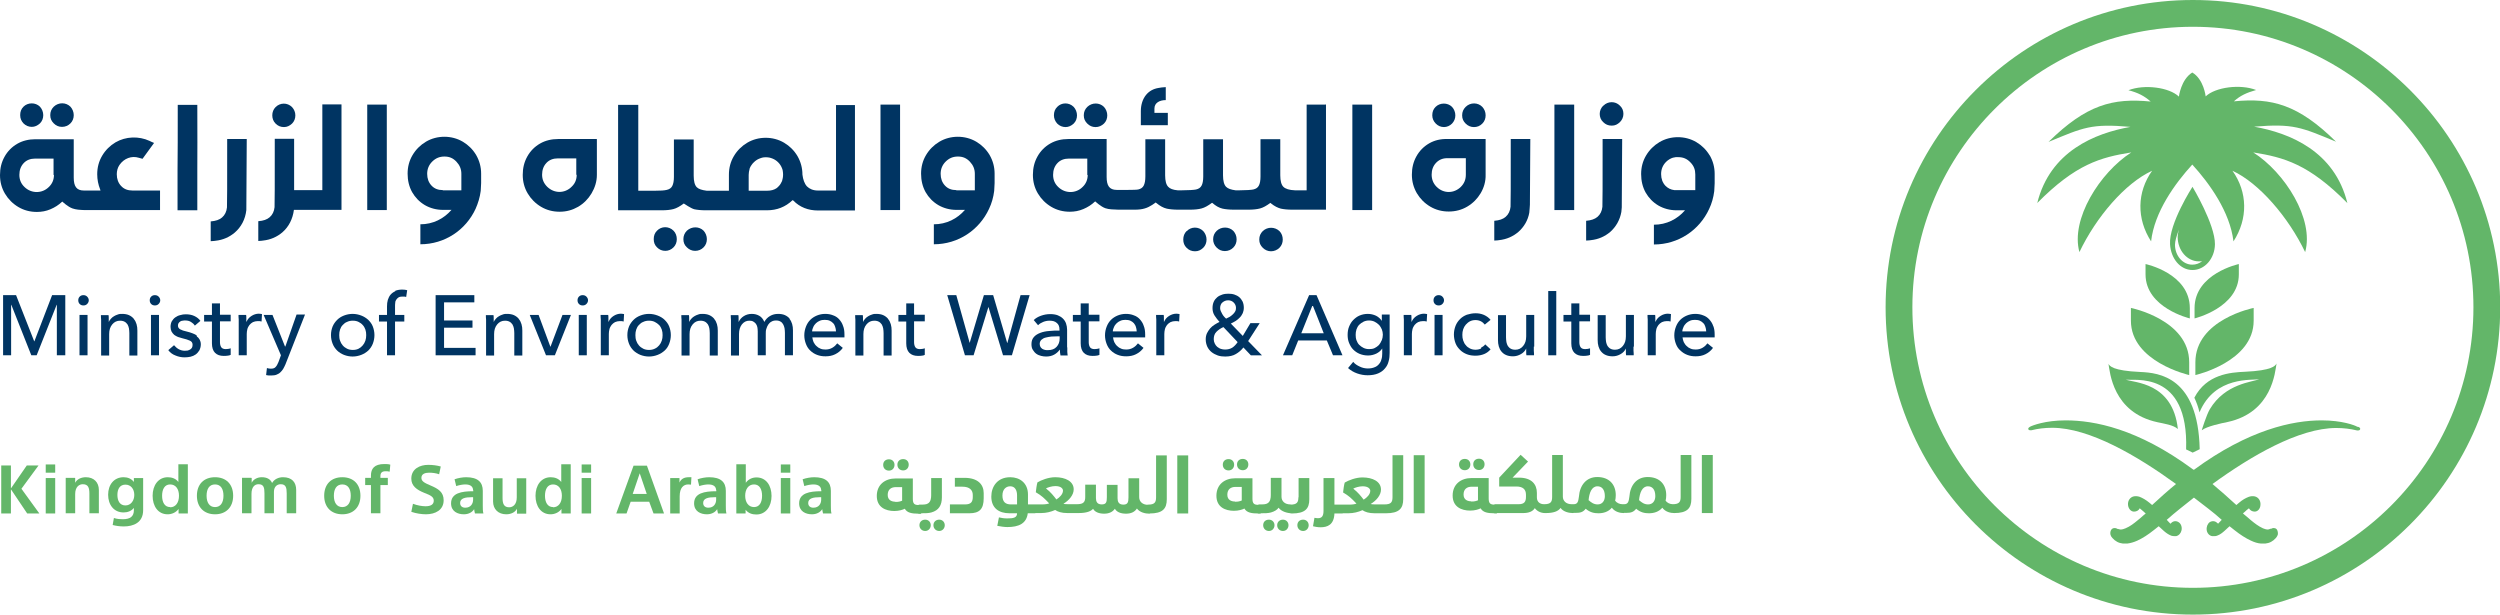<?xml version="1.0" encoding="UTF-8"?>
<svg id="Layer_2" data-name="Layer 2" xmlns="http://www.w3.org/2000/svg" viewBox="0 0 121.38 29.84">
  <defs>
    <style>
      .cls-1 {
        fill: #63b669;
      }

      .cls-1, .cls-2 {
        stroke-width: 0px;
      }

      .cls-2 {
        fill: #003462;
      }
    </style>
  </defs>
  <g id="Layer_4" data-name="Layer 4">
    <g>
      <polygon class="cls-2" points="1.67 16.57 1.66 16.57 .78 14.33 .15 14.33 .15 17.25 .54 17.25 .54 14.8 .55 14.8 1.52 17.25 1.78 17.25 2.75 14.8 2.76 14.8 2.76 17.25 3.17 17.25 3.17 14.33 2.53 14.33 1.67 16.57"/>
      <rect class="cls-2" x="3.86" y="15.29" width=".39" height="1.96"/>
      <path class="cls-2" d="m4.05,14.33c-.07,0-.13.02-.18.07s-.07.11-.07.18.02.13.07.18c.05.05.11.07.18.07s.13-.02.18-.07c.05-.05.08-.11.08-.18s-.03-.13-.08-.18c-.05-.05-.11-.07-.18-.07"/>
      <path class="cls-2" d="m6.49,15.47c-.06-.07-.14-.13-.23-.17-.09-.04-.2-.06-.33-.06-.07,0-.14,0-.21.03-.07.02-.13.05-.18.08-.06.03-.1.07-.15.12-.04.05-.08.09-.1.15h-.01s0-.09,0-.15c0-.06,0-.12-.01-.17h-.37c0,.06,0,.14.01.22,0,.08,0,.15,0,.2v1.54h.39v-1.04c0-.2.05-.35.15-.47.1-.12.22-.18.38-.18.09,0,.17.02.22.05.06.03.1.08.14.13.03.06.06.12.07.19.01.07.02.15.02.23v1.09h.39v-1.21c0-.11-.01-.21-.04-.31-.03-.1-.07-.18-.13-.25"/>
      <rect class="cls-2" x="7.33" y="15.29" width=".39" height="1.96"/>
      <path class="cls-2" d="m7.52,14.33c-.07,0-.13.02-.18.07s-.07.11-.07.18.02.13.07.18c.05.05.11.07.18.07s.13-.02.18-.07c.05-.05.08-.11.08-.18s-.03-.13-.08-.18c-.05-.05-.11-.07-.18-.07"/>
      <path class="cls-2" d="m9.55,16.29c-.06-.05-.13-.08-.21-.11-.08-.03-.17-.06-.26-.08-.15-.03-.26-.07-.33-.11-.07-.04-.11-.1-.11-.18,0-.05.01-.09.03-.12.02-.03.05-.06.08-.08.03-.02.07-.04.12-.04.04-.01.09-.01.13-.01.1,0,.19.02.27.07.08.05.14.1.19.18l.27-.23c-.07-.1-.17-.18-.3-.24-.13-.06-.27-.08-.41-.08-.09,0-.18.01-.27.04-.09.02-.17.06-.24.11-.07.05-.12.11-.17.19-.04.08-.06.17-.06.27,0,.09.02.17.05.23.03.06.08.11.13.16.05.04.12.07.18.1.07.02.13.04.2.06.17.04.3.08.38.12.09.04.13.11.13.2,0,.06-.01.1-.03.14-.02.04-.05.06-.09.09-.04.02-.08.04-.12.05-.05,0-.09.01-.14.01-.11,0-.21-.03-.3-.08-.09-.05-.16-.12-.22-.19l-.28.24c.09.12.21.21.35.26.14.06.29.09.44.09.1,0,.2-.01.29-.03.09-.02.18-.06.25-.11.07-.05.13-.12.18-.2.04-.08.07-.18.07-.29,0-.09-.02-.16-.05-.22-.03-.06-.08-.12-.14-.16"/>
      <path class="cls-2" d="m10.67,14.73h-.38v.56h-.38v.32h.38v1.06c0,.2.05.36.15.46.1.1.24.15.42.15.06,0,.12,0,.18-.01.06,0,.11-.02.16-.04v-.32s-.08.03-.12.03c-.04,0-.08.01-.12.01-.1,0-.17-.03-.21-.08-.04-.05-.07-.14-.07-.25v-1.02h.52v-.32h-.52v-.56Z"/>
      <path class="cls-2" d="m12.21,15.34c-.11.07-.19.16-.24.28h-.01s0-.09,0-.16c0-.06,0-.12-.01-.17h-.37c0,.06,0,.14.01.22,0,.08,0,.15,0,.2v1.54h.39v-1.03c0-.08.01-.16.03-.24.02-.08.06-.14.1-.2.05-.06.1-.1.17-.14.07-.03.15-.05.24-.05.06,0,.12,0,.18.02l.02-.36s-.09-.02-.15-.02c-.13,0-.25.04-.36.11"/>
      <path class="cls-2" d="m13.84,16.83h0l-.61-1.54h-.43l.84,1.96-.12.33c-.04.1-.09.19-.14.24-.05.06-.13.08-.23.08-.06,0-.13-.01-.19-.03l-.04.34s.09.02.13.02c.04,0,.08,0,.13,0,.1,0,.18-.01.25-.04.07-.03.13-.06.18-.11.05-.05.1-.1.14-.17.04-.06.07-.14.11-.22l.95-2.42h-.41l-.54,1.54Z"/>
      <path class="cls-2" d="m17.88,15.53c-.1-.09-.21-.16-.34-.21-.13-.05-.27-.08-.42-.08s-.29.03-.42.08c-.13.05-.24.12-.33.21-.09.09-.17.2-.22.32-.05.13-.08.26-.08.42s.03.29.08.42c.05.13.13.24.22.33.09.09.21.16.33.21.13.05.27.08.42.08s.29-.03.42-.08c.13-.05.24-.12.34-.21.09-.09.17-.2.22-.33.05-.13.08-.27.08-.42s-.03-.29-.08-.42c-.05-.13-.13-.23-.22-.32m-.14,1.01c-.03.09-.07.16-.13.23-.06.07-.12.12-.2.16-.08.04-.17.06-.28.06s-.2-.02-.28-.06c-.08-.04-.15-.09-.21-.16-.06-.07-.1-.14-.13-.23-.03-.08-.04-.17-.04-.27s.01-.18.04-.27c.03-.09.07-.16.13-.22.06-.06.12-.12.21-.15.08-.04.17-.06.28-.06s.2.02.28.06c.08.04.15.09.2.15.06.06.1.14.13.22.03.09.04.17.04.27s-.01.18-.04.27"/>
      <path class="cls-2" d="m19.19,14.14c-.09.04-.17.1-.23.17-.06.07-.1.16-.13.25-.03.1-.04.2-.04.32v.41h-.39v.32h.39v1.64h.39v-1.64h.45v-.32h-.45v-.41c0-.06,0-.12.01-.18,0-.06.02-.11.05-.15.03-.04.06-.08.11-.11.05-.03.11-.04.18-.04.04,0,.07,0,.1,0,.03,0,.06.01.09.02l.05-.33c-.07-.02-.15-.03-.24-.03-.13,0-.24.02-.34.06"/>
      <polygon class="cls-2" points="21.56 15.91 22.94 15.91 22.94 15.56 21.56 15.56 21.56 14.68 23.03 14.68 23.03 14.33 21.15 14.33 21.15 17.25 23.09 17.25 23.09 16.89 21.56 16.89 21.56 15.91"/>
      <path class="cls-2" d="m25.18,15.47c-.06-.07-.14-.13-.23-.17-.09-.04-.2-.06-.33-.06-.07,0-.14,0-.21.03-.07.02-.13.05-.18.08-.06.03-.1.07-.15.12-.04.05-.08.09-.1.15h-.01s0-.09,0-.15c0-.06,0-.12-.01-.17h-.37c0,.06,0,.14.01.22,0,.08,0,.15,0,.2v1.54h.39v-1.04c0-.2.05-.35.15-.47.1-.12.22-.18.38-.18.09,0,.17.02.22.05.06.03.1.08.14.13.03.06.06.12.07.19.01.07.02.15.02.23v1.09h.39v-1.21c0-.11-.01-.21-.04-.31-.03-.1-.07-.18-.13-.25"/>
      <polygon class="cls-2" points="26.73 16.83 26.72 16.83 26.15 15.29 25.72 15.29 26.51 17.25 26.94 17.25 27.72 15.29 27.31 15.29 26.73 16.83"/>
      <path class="cls-2" d="m28.29,14.33c-.07,0-.13.02-.18.07-.05.05-.07.11-.07.18s.02.13.07.18c.05.05.11.07.18.07s.13-.02.18-.07c.05-.05.08-.11.08-.18s-.03-.13-.08-.18c-.05-.05-.11-.07-.18-.07"/>
      <rect class="cls-2" x="28.1" y="15.29" width=".39" height="1.96"/>
      <path class="cls-2" d="m29.79,15.34c-.11.07-.19.16-.24.28h-.01s0-.09,0-.16c0-.06,0-.12-.01-.17h-.37c0,.06,0,.14.01.22,0,.08,0,.15,0,.2v1.54h.39v-1.03c0-.08.01-.16.03-.24.02-.08.06-.14.1-.2.05-.06.1-.1.17-.14.07-.03.15-.05.24-.05.06,0,.12,0,.18.02l.02-.36s-.09-.02-.15-.02c-.13,0-.25.04-.36.11"/>
      <path class="cls-2" d="m32.27,15.53c-.09-.09-.21-.16-.34-.21-.13-.05-.27-.08-.42-.08s-.29.03-.42.08c-.13.05-.24.12-.33.21-.09.09-.17.2-.22.32-.05.13-.08.26-.08.42s.03.29.08.42c.05.13.13.24.22.33.09.09.21.16.33.21.13.05.27.08.42.08s.29-.03.42-.08c.13-.05.24-.12.34-.21.1-.09.17-.2.22-.33.05-.13.08-.27.08-.42s-.03-.29-.08-.42c-.05-.13-.13-.23-.22-.32m-.14,1.01c-.03.09-.07.16-.13.23-.06.07-.12.12-.21.16-.08.04-.17.06-.28.06s-.2-.02-.28-.06c-.08-.04-.15-.09-.21-.16-.06-.07-.1-.14-.13-.23-.03-.08-.04-.17-.04-.27s.01-.18.04-.27c.03-.09.07-.16.13-.22.06-.06.12-.12.21-.15.08-.04.17-.06.28-.06s.2.02.28.06c.08.04.15.09.21.15.06.06.1.14.13.22.03.09.04.17.04.27s-.01.18-.04.27"/>
      <path class="cls-2" d="m34.67,15.47c-.06-.07-.14-.13-.23-.17-.09-.04-.2-.06-.33-.06-.07,0-.14,0-.21.03-.07.02-.13.05-.18.08-.06.03-.1.07-.15.12-.04.05-.08.09-.1.15h-.01s0-.09,0-.15c0-.06,0-.12-.01-.17h-.37c0,.06,0,.14.01.22,0,.08,0,.15,0,.2v1.54h.39v-1.04c0-.2.05-.35.15-.47.1-.12.22-.18.38-.18.09,0,.17.02.22.05.06.03.1.08.14.13.03.06.06.12.07.19.01.07.02.15.02.23v1.09h.39v-1.21c0-.11-.01-.21-.04-.31-.03-.1-.07-.18-.13-.25"/>
      <path class="cls-2" d="m38.34,15.47c-.06-.07-.14-.13-.23-.17-.09-.04-.2-.06-.33-.06-.14,0-.27.03-.39.1-.12.07-.21.16-.28.29-.06-.14-.14-.24-.25-.3-.11-.06-.22-.09-.36-.09-.15,0-.28.04-.39.11-.11.07-.19.16-.24.27h-.01s0-.09,0-.15c0-.06,0-.12-.01-.17h-.37c0,.06,0,.14.01.22,0,.08,0,.15,0,.2v1.54h.39v-1.04c0-.2.05-.35.14-.47.1-.12.21-.18.36-.18.08,0,.14.01.19.04.05.03.09.06.13.11.03.05.06.1.07.16.01.06.02.13.02.21v1.16h.39v-1.06c0-.08,0-.15.03-.23.02-.07.05-.14.09-.2.04-.06.09-.11.15-.14.06-.04.14-.06.23-.06s.16.02.21.05c.06.03.1.08.13.13.03.06.06.12.07.19.01.07.02.15.02.23v1.09h.39v-1.21c0-.11-.01-.21-.04-.31-.03-.1-.07-.18-.13-.25"/>
      <path class="cls-2" d="m40.75,15.51c-.08-.09-.18-.16-.3-.2-.12-.05-.25-.07-.39-.07s-.28.03-.4.08c-.12.05-.23.12-.32.21s-.16.2-.21.33c-.05.13-.08.27-.08.42s.03.29.08.42c.05.13.12.24.21.32.09.09.2.16.33.21.13.05.26.07.41.07.17,0,.33-.03.47-.1.14-.07.27-.17.37-.31l-.27-.22c-.06.08-.13.15-.23.21-.1.06-.21.09-.34.09-.09,0-.17-.01-.24-.04-.08-.03-.14-.07-.2-.13-.06-.05-.1-.12-.14-.19-.03-.07-.05-.15-.06-.23h1.56s0-.04,0-.07v-.07c0-.16-.02-.3-.07-.42-.04-.13-.11-.23-.19-.32m-1.31.59c0-.08.03-.15.06-.22.03-.07.08-.13.13-.18.05-.05.12-.09.19-.12.07-.03.15-.04.23-.04.09,0,.17.01.24.04.07.03.12.07.17.12.05.05.08.11.1.18.02.07.04.14.04.22h-1.16Z"/>
      <path class="cls-2" d="m43.11,15.47c-.06-.07-.14-.13-.23-.17-.09-.04-.2-.06-.33-.06-.07,0-.14,0-.21.03-.07.02-.13.05-.18.08-.06.03-.1.07-.15.12-.04.05-.08.09-.1.15h-.01s0-.09,0-.15c0-.06,0-.12-.01-.17h-.37c0,.06,0,.14.01.22,0,.08,0,.15,0,.2v1.54h.39v-1.04c0-.2.05-.35.15-.47.1-.12.22-.18.38-.18.09,0,.17.02.22.05.06.03.1.08.14.13.03.06.06.12.07.19.01.07.02.15.02.23v1.09h.39v-1.21c0-.11-.01-.21-.04-.31-.03-.1-.07-.18-.13-.25"/>
      <path class="cls-2" d="m44.38,14.73h-.38v.56h-.38v.32h.38v1.06c0,.2.05.36.15.46.1.1.24.15.42.15.06,0,.12,0,.18-.01.06,0,.11-.02.15-.04v-.32s-.08.03-.12.03c-.04,0-.08.01-.12.01-.1,0-.17-.03-.21-.08-.04-.05-.07-.14-.07-.25v-1.02h.52v-.32h-.52v-.56Z"/>
      <polygon class="cls-2" points="48.91 16.65 48.9 16.65 48.22 14.33 47.77 14.33 47.08 16.65 47.08 16.65 46.43 14.33 45.99 14.33 46.85 17.25 47.27 17.25 47.99 14.9 47.99 14.9 48.7 17.25 49.13 17.25 49.99 14.33 49.55 14.33 48.91 16.65"/>
      <path class="cls-2" d="m51.81,16.86v-.85c0-.11-.02-.21-.05-.3-.03-.09-.08-.17-.15-.24-.07-.07-.15-.12-.25-.16-.1-.04-.23-.06-.37-.06-.16,0-.31.03-.45.08-.14.05-.26.12-.35.21l.21.25c.07-.07.15-.12.25-.16.1-.04.2-.06.31-.06.15,0,.26.03.35.11.09.07.13.18.13.32v.05c-.17,0-.33,0-.49.02-.16.01-.31.04-.44.09-.13.05-.23.11-.31.2-.08.09-.12.2-.12.35,0,.11.02.21.07.28.05.08.1.14.17.19.07.05.15.08.23.1.08.02.16.03.24.03.15,0,.28-.03.39-.09.11-.06.2-.14.27-.24h.01c0,.09.01.19.03.28h.35s-.02-.11-.02-.18c0-.07,0-.14,0-.21m-.37-.44c0,.17-.05.3-.15.41-.1.11-.24.16-.42.16-.05,0-.1,0-.14-.01-.05-.01-.09-.03-.13-.05-.04-.03-.07-.06-.09-.09-.02-.04-.04-.09-.04-.15,0-.08.03-.15.08-.2.06-.05.12-.09.21-.11.08-.02.18-.04.28-.05.1,0,.2-.01.3-.01h.1v.1Z"/>
      <path class="cls-2" d="m52.85,14.73h-.38v.56h-.38v.32h.38v1.06c0,.2.05.36.15.46.1.1.24.15.42.15.06,0,.12,0,.18-.01.06,0,.11-.02.16-.04v-.32s-.08.03-.12.03c-.04,0-.08.01-.12.01-.1,0-.17-.03-.21-.08-.04-.05-.07-.14-.07-.25v-1.02h.52v-.32h-.52v-.56Z"/>
      <path class="cls-2" d="m55.35,15.51c-.08-.09-.18-.16-.3-.2-.12-.05-.25-.07-.39-.07s-.28.03-.4.08c-.12.05-.23.12-.32.21s-.16.2-.21.33c-.05.13-.08.27-.08.42s.03.29.08.42c.05.13.12.24.21.32.09.09.2.16.33.21.13.05.26.07.41.07.17,0,.33-.03.47-.1.14-.07.27-.17.37-.31l-.27-.22c-.06.08-.13.15-.23.21-.1.06-.21.09-.34.09-.09,0-.17-.01-.24-.04-.08-.03-.14-.07-.2-.13-.06-.05-.1-.12-.14-.19-.03-.07-.05-.15-.06-.23h1.56s0-.04,0-.07v-.07c0-.16-.02-.3-.07-.42-.04-.13-.11-.23-.19-.32m-1.31.59c0-.08.03-.15.06-.22.03-.07.08-.13.13-.18.05-.05.12-.09.19-.12.07-.03.15-.04.23-.04.09,0,.17.01.24.04.07.03.12.07.17.12.04.05.08.11.1.18.02.07.04.14.04.22h-1.16Z"/>
      <path class="cls-2" d="m56.76,15.34c-.11.07-.19.16-.24.28h-.01s0-.09,0-.16,0-.12-.01-.17h-.37c0,.06,0,.14.01.22,0,.08,0,.15,0,.2v1.54h.39v-1.03c0-.08.01-.16.03-.24.02-.08.06-.14.1-.2.05-.06.1-.1.17-.14.07-.03.15-.05.24-.05.06,0,.12,0,.18.02l.02-.36s-.09-.02-.15-.02c-.13,0-.25.04-.36.11"/>
      <path class="cls-2" d="m61.16,15.69h-.45l-.37.62-.58-.6c.08-.04.16-.08.24-.13.08-.05.14-.11.2-.17.06-.06.1-.13.14-.21.03-.08.05-.16.05-.26,0-.11-.02-.21-.06-.3-.04-.08-.1-.16-.16-.21-.07-.06-.15-.1-.24-.13-.09-.03-.19-.04-.29-.04s-.2.01-.29.04c-.09.03-.18.07-.25.13-.07.06-.13.13-.17.22-.04.09-.06.19-.06.31,0,.13.03.25.1.36.07.11.15.21.24.31-.08.04-.16.08-.25.14-.08.05-.15.11-.21.18-.06.07-.11.15-.15.23-.04.09-.06.18-.06.3,0,.13.03.25.08.36.05.1.12.19.21.26.09.07.19.12.3.16.12.04.24.05.36.05.2,0,.38-.04.51-.12.14-.08.26-.18.37-.32l.36.38h.54l-.67-.69.56-.87Zm-1.81-1c.07-.07.17-.11.28-.11s.2.04.27.11c.07.07.11.16.11.26,0,.06-.01.12-.04.17-.03.05-.06.1-.11.14-.04.04-.09.08-.15.12-.06.03-.12.06-.18.09-.03-.03-.07-.06-.1-.1-.03-.04-.07-.08-.09-.13-.03-.05-.05-.09-.07-.14-.02-.05-.03-.09-.03-.14,0-.12.04-.21.11-.28m.48,2.2c-.1.06-.21.09-.35.09-.07,0-.14-.01-.2-.03-.07-.02-.12-.06-.18-.1-.05-.04-.09-.1-.12-.16-.03-.06-.05-.13-.05-.21,0-.15.04-.27.13-.36.09-.09.2-.17.34-.23l.69.73c-.08.12-.17.21-.26.27"/>
      <path class="cls-2" d="m63.56,14.33l-1.27,2.92h.45l.29-.72h1.39l.3.72h.46l-1.26-2.92h-.37Zm-.38,1.85l.55-1.37.54,1.37h-1.09Z"/>
      <path class="cls-2" d="m67.11,15.61h0c-.07-.12-.18-.22-.3-.28-.13-.06-.26-.09-.4-.09-.15,0-.28.03-.4.08-.12.05-.22.13-.31.22-.09.09-.15.2-.2.32-.05.12-.07.26-.07.4s.02.27.07.39c.05.12.11.23.2.32.09.09.19.16.31.21.12.05.26.08.41.08.14,0,.27-.03.4-.09.12-.06.22-.14.29-.25h0v.25c0,.1-.01.2-.04.28-.02.09-.06.16-.12.23-.05.06-.12.12-.21.15-.09.04-.2.06-.33.06s-.27-.03-.39-.09c-.13-.06-.24-.13-.32-.23l-.25.3c.12.11.27.2.44.26.17.06.34.09.51.09.2,0,.37-.03.51-.09.14-.06.25-.14.33-.24.09-.1.15-.22.18-.35.04-.13.05-.27.05-.41v-1.86h-.38v.31Zm-.03.92c-.03.08-.08.16-.13.22-.06.06-.13.11-.21.15s-.17.05-.27.05-.19-.02-.27-.06c-.08-.04-.15-.09-.21-.15-.06-.06-.1-.14-.13-.22-.03-.08-.04-.17-.04-.26s.01-.18.04-.27c.03-.08.07-.16.13-.22.06-.06.13-.11.21-.15.08-.04.17-.06.27-.06s.19.02.27.06c.08.04.15.09.21.15.06.06.1.14.14.22.03.08.05.17.05.26s-.02.19-.05.27"/>
      <path class="cls-2" d="m68.78,15.34c-.11.07-.19.16-.24.28h-.01s0-.09,0-.16c0-.06,0-.12-.01-.17h-.37c0,.06,0,.14.01.22,0,.08,0,.15,0,.2v1.54h.39v-1.03c0-.08.01-.16.03-.24.02-.08.06-.14.1-.2.05-.06.1-.1.17-.14.07-.03.15-.05.24-.05.06,0,.12,0,.18.02l.02-.36s-.09-.02-.15-.02c-.13,0-.25.04-.36.11"/>
      <rect class="cls-2" x="69.65" y="15.29" width=".39" height="1.96"/>
      <path class="cls-2" d="m69.85,14.33c-.07,0-.13.02-.18.07s-.07.11-.07.18.02.13.07.18c.05.05.11.07.18.07s.13-.02.18-.07c.05-.05.08-.11.08-.18s-.03-.13-.08-.18c-.05-.05-.11-.07-.18-.07"/>
      <path class="cls-2" d="m71.91,16.92c-.08.04-.17.06-.27.06s-.19-.02-.27-.06c-.08-.04-.15-.09-.2-.16-.06-.06-.1-.14-.13-.23-.03-.09-.04-.17-.04-.27s.01-.18.04-.27c.03-.09.07-.16.13-.23.06-.06.12-.12.2-.16.08-.04.17-.06.27-.06.09,0,.18.02.26.06.08.04.14.1.19.16l.28-.23c-.08-.1-.19-.18-.32-.24-.14-.06-.27-.08-.41-.08-.15,0-.29.03-.42.07-.13.05-.24.12-.33.21-.09.09-.17.2-.22.33-.05.13-.08.27-.08.42s.03.3.08.43c.05.13.13.23.22.32.09.09.2.16.33.21.13.05.27.07.42.07s.3-.03.42-.08c.12-.05.23-.13.31-.23l-.26-.24c-.05.07-.12.12-.2.16"/>
      <path class="cls-2" d="m74.49,16.83v-1.54h-.39v1.04c0,.2-.05.35-.15.47-.1.12-.22.18-.38.18-.09,0-.17-.02-.22-.05-.06-.03-.1-.08-.14-.13-.03-.06-.06-.12-.07-.19-.01-.07-.02-.15-.02-.23v-1.08h-.39v1.21c0,.11.01.21.04.31.03.1.07.18.13.25.06.07.13.13.23.17.09.04.2.06.33.06.14,0,.27-.04.39-.11.12-.07.2-.16.25-.27h0s0,.09,0,.16c0,.06,0,.12.01.17h.37c0-.06,0-.14-.01-.22,0-.08,0-.15,0-.2"/>
      <rect class="cls-2" x="75.17" y="14.13" width=".39" height="3.12"/>
      <path class="cls-2" d="m76.67,14.73h-.38v.56h-.38v.32h.38v1.06c0,.2.05.36.15.46.1.1.24.15.42.15.06,0,.12,0,.18-.01.06,0,.11-.02.16-.04v-.32s-.08.03-.12.03c-.04,0-.08.01-.12.01-.1,0-.17-.03-.21-.08-.04-.05-.07-.14-.07-.25v-1.02h.52v-.32h-.52v-.56Z"/>
      <path class="cls-2" d="m79.33,16.83v-1.54h-.39v1.04c0,.2-.05.35-.15.47-.1.12-.22.18-.38.18-.09,0-.17-.02-.22-.05-.06-.03-.1-.08-.14-.13-.03-.06-.06-.12-.07-.19-.01-.07-.02-.15-.02-.23v-1.08h-.39v1.21c0,.11.01.21.04.31.03.1.07.18.13.25.06.07.13.13.23.17.09.04.2.06.33.06.14,0,.27-.04.39-.11.12-.07.2-.16.25-.27h0s0,.09,0,.16c0,.06,0,.12.01.17h.37c0-.06,0-.14-.01-.22,0-.08,0-.15,0-.2"/>
      <path class="cls-2" d="m80.62,15.34c-.11.07-.19.16-.24.28h-.01s0-.09,0-.16,0-.12-.01-.17h-.37c0,.06,0,.14.01.22,0,.08,0,.15,0,.2v1.54h.39v-1.03c0-.08.01-.16.03-.24.02-.08.06-.14.1-.2.05-.06.1-.1.17-.14.07-.03.15-.05.24-.05.06,0,.12,0,.18.02l.02-.36s-.09-.02-.15-.02c-.13,0-.25.04-.36.11"/>
      <path class="cls-2" d="m83.18,15.83c-.04-.13-.11-.23-.19-.32-.08-.09-.18-.16-.3-.2-.12-.05-.25-.07-.39-.07s-.28.03-.4.08c-.12.05-.23.12-.32.21-.09.09-.16.2-.21.33-.05.13-.08.27-.08.42s.03.29.08.42c.05.13.12.24.22.32.09.09.2.16.33.21.13.05.26.07.41.07.17,0,.33-.03.47-.1.14-.07.27-.17.37-.31l-.27-.22c-.06.08-.13.15-.23.21-.1.06-.21.09-.34.09-.09,0-.17-.01-.24-.04-.08-.03-.14-.07-.2-.13-.06-.05-.1-.12-.14-.19-.03-.07-.05-.15-.06-.23h1.56s0-.04,0-.07v-.07c0-.16-.02-.3-.07-.42m-1.5.27c0-.08.03-.15.06-.22.03-.07.08-.13.13-.18.05-.05.12-.09.19-.12.07-.03.15-.04.23-.04.09,0,.17.01.24.04.07.03.12.07.17.12.05.05.08.11.1.18.02.07.04.14.04.22h-1.16Z"/>
      <path class="cls-2" d="m56.7,5.48h-.65v-.21c0-.29.27-.41.55-.41v-.63c-.12,0-.3.03-.35.04-.25.04-.45.15-.6.33-.17.2-.26.49-.26.79v.69h1.31v-.6Z"/>
      <path class="cls-2" d="m53.19,6.17c.16,0,.29-.06.41-.17.11-.11.16-.25.16-.4s-.06-.3-.16-.41c-.22-.22-.58-.22-.81,0-.11.11-.17.24-.17.41s.06.29.17.4c.11.11.24.17.4.17"/>
      <path class="cls-2" d="m51.73,6.17c.15,0,.28-.06.4-.17.11-.11.16-.25.16-.4s-.06-.3-.16-.41c-.23-.23-.59-.22-.8,0-.11.11-.16.24-.16.41,0,.15.06.29.16.4.11.11.25.17.41.17"/>
      <path class="cls-2" d="m71.56,6.17c.16,0,.29-.05.41-.17.11-.11.16-.25.16-.4,0-.16-.06-.3-.16-.41-.21-.22-.58-.23-.81,0-.11.11-.17.24-.17.41s.06.29.17.4c.11.11.25.17.4.17"/>
      <path class="cls-2" d="m70.1,6.17c.15,0,.29-.06.4-.17.11-.12.16-.25.16-.4s-.06-.3-.16-.41c-.22-.22-.59-.21-.8,0-.11.11-.16.24-.16.41,0,.15.06.29.17.4.11.11.24.17.41.17"/>
      <path class="cls-2" d="m73.72,11.26c.27-.24.46-.55.53-.93.01-.06.03-.39.03-.39l.02-3.19h-.95c0,2.2,0,3.24-.01,3.29-.02.2-.1.37-.24.49-.13.11-.3.17-.55.19v.96c.1,0,.23-.02.23-.02.37-.04.68-.18.94-.4"/>
      <path class="cls-2" d="m69.44,10.03c.27.16.57.24.9.24s.63-.08.9-.24c.27-.16.49-.38.65-.65.16-.27.25-.58.24-.9,0-.62,0-1.14,0-1.73h-1.86c-.32-.01-.62.06-.88.21-.26.15-.47.36-.62.63-.15.27-.22.56-.22.89s.08.62.24.9c.16.27.38.49.65.65m.28-2.12c.14-.15.32-.23.55-.23h.9v.8c0,.24-.08.43-.24.59-.33.33-.84.34-1.18,0-.16-.16-.24-.36-.24-.59s.07-.42.21-.57"/>
      <path class="cls-2" d="m76.43,5.08h-.96c0,1.11,0,5.12,0,5.12h.96s0-5.12,0-5.12"/>
      <path class="cls-2" d="m43.7,5.08h-.95c0,1.12,0,5.12,0,5.12h.95s0-5.12,0-5.12"/>
      <path class="cls-2" d="m66.62,5.08h-.96c0,1.11,0,5.12,0,5.12h.96v-5.12Z"/>
      <path class="cls-2" d="m18.78,5.08h-.95c0,1.11,0,5.12,0,5.12h.95s0-5.12,0-5.12"/>
      <path class="cls-2" d="m61.31,11.22c-.11.11-.17.24-.17.41s.06.29.17.4c.11.11.25.17.4.17s.3-.06.41-.17c.11-.11.16-.25.16-.4s-.05-.3-.16-.41c-.22-.21-.58-.22-.81,0"/>
      <path class="cls-2" d="m64.36,5.08h-.92v4.16s-.57,0-.57,0c-.27-.01-.46-.07-.56-.17-.1-.1-.15-.29-.15-.56v-1.74s0-.01,0-.01h-.96v1.81c0,.2-.03.35-.08.44-.05.1-.14.16-.27.19-.09.02-.36.04-.67.04h-.19c-.22-.03-.37-.08-.46-.17-.1-.1-.15-.29-.15-.56v-1.75s-.96,0-.96,0v1.81c0,.2-.03.35-.08.44-.05.1-.14.16-.27.19-.09.02-.37.04-.7.04-.05,0-.16,0-.19,0-.23-.02-.38-.08-.46-.17-.1-.1-.15-.29-.15-.56v-1.74s0-.01,0-.01h-.96v1.81c0,.2-.03.34-.08.44-.05.1-.14.16-.27.19-.11.03-1.04.02-1.04.02-.36,0-.49-.21-.49-.63,0-.49,0-1.84,0-1.84h-1.86c-.32,0-.62.07-.88.22-.26.15-.47.36-.62.63-.15.27-.22.56-.22.89s.08.63.24.9c.16.27.38.49.65.65.27.16.57.24.9.24.23,0,.45-.04.66-.13.21-.09.39-.2.57-.37h.01s.26.25.49.33c.18.06.37.06.63.07.47,0,.81,0,.81,0,.18,0,.34-.02.47-.06.26-.07.53-.29.53-.29l.04.03c.17.14.33.23.5.27.14.03.33.05.55.05h.58c.22,0,.41-.02.56-.06.15-.04.31-.13.5-.27h.02c.17.15.33.24.5.28.14.03.33.05.55.05h.71c.22,0,.41-.02.56-.06.15-.04.31-.13.5-.27h0s.04.03.05.04c.15.12.31.2.46.24.14.03.33.05.55.05h1.64s0-5.11,0-5.11h0s-.04,0-.04,0Zm-11.55,3.41c0,.23-.08.43-.25.59-.32.32-.84.33-1.18,0-.17-.16-.25-.36-.25-.59s.07-.42.21-.57c.14-.15.33-.22.55-.22h.9v.8Z"/>
      <path class="cls-2" d="m59.47,12.19c.16,0,.3-.06.41-.17.11-.11.16-.25.16-.4,0-.16-.06-.3-.16-.41-.21-.21-.58-.22-.81,0-.11.11-.17.24-.17.41,0,.15.06.29.17.4.11.11.24.17.4.17"/>
      <path class="cls-2" d="m57.61,11.22c-.11.11-.16.25-.16.41s.05.29.16.4c.11.11.24.17.41.17s.28-.06.4-.17c.11-.11.16-.25.16-.4s-.06-.3-.16-.41c-.23-.23-.59-.22-.8,0"/>
      <path class="cls-2" d="m3.01,6.16c.16,0,.3-.06.41-.17.11-.11.16-.25.16-.4s-.06-.3-.16-.41c-.22-.22-.58-.22-.81,0-.11.11-.17.24-.17.41s.06.29.17.4c.11.11.24.17.4.17"/>
      <path class="cls-2" d="m9.58,10.21v-1.94c0-.51.01-2.03,0-3.18h-.95c0,1.1,0,2.71-.01,3.18v1.94h.95Z"/>
      <path class="cls-2" d="m1.54,6.16c.15,0,.28-.06.4-.17.11-.11.16-.25.16-.4s-.06-.3-.16-.41c-.22-.22-.59-.21-.8,0-.11.11-.16.24-.16.41s.06.29.16.4c.11.11.25.17.41.17"/>
      <path class="cls-2" d="m7.77,10.2v-.95h-1.34c-.23,0-.41-.07-.55-.22-.14-.15-.21-.34-.21-.57,0-.16.04-.32.13-.45.22-.32.59-.46.94-.35,0,0,.09.03.18.05l.56-.77c-.09-.04-.19-.08-.22-.1-.52-.24-1.15-.22-1.65.07-.27.16-.49.38-.65.65-.16.27-.24.57-.24.9,0,.26.05.5.14.73l.02.06h-.81c-.36,0-.49-.21-.49-.63,0-.49,0-1.86,0-1.86h-1.86c-.32,0-.62.07-.88.22-.26.15-.47.36-.62.63-.15.27-.22.56-.22.89s.08.63.24.9c.16.27.38.49.65.65.27.16.57.24.9.24.23,0,.45-.04.66-.13.21-.09.39-.2.57-.37h.01s.26.25.49.33c.18.06.33.07.59.08.47,0,.85,0,.85,0h2.81Zm-5.15-1.71c0,.23-.08.43-.25.59-.32.32-.84.33-1.18,0-.17-.16-.25-.36-.25-.59s.07-.42.21-.57c.14-.15.33-.22.55-.22h.9v.8Z"/>
      <path class="cls-2" d="m13.78,6.17c.16,0,.28-.06.4-.17.11-.11.16-.25.16-.4s-.06-.29-.16-.4c-.23-.23-.58-.22-.8,0-.11.11-.16.25-.16.4s.05.29.16.4c.11.11.24.17.41.17"/>
      <path class="cls-2" d="m28.97,6.75h-1.87c-.32,0-.62.07-.88.22-.26.15-.47.36-.62.63-.15.27-.22.56-.22.89s.08.63.24.9c.16.27.38.49.65.65.27.16.57.24.9.24s.62-.08.9-.24c.27-.16.49-.38.65-.65.16-.27.26-.57.26-.9v-1.73Zm-.97,1.73c0,.24-.08.43-.25.59-.33.33-.84.33-1.18,0-.17-.17-.25-.36-.25-.59s.07-.42.21-.57c.14-.15.33-.22.55-.22h.9v.8Z"/>
      <path class="cls-2" d="m32.3,12.18c.15,0,.29-.06.4-.17.11-.11.16-.25.16-.4s-.05-.3-.16-.41c-.23-.23-.59-.22-.8,0-.11.11-.16.24-.16.41s.05.29.16.4c.11.11.24.17.41.17"/>
      <path class="cls-2" d="m40.59,5.08v4.17h-.89c-.22,0-.4-.08-.52-.2-.12-.13-.19-.33-.22-.57,0-.32-.08-.62-.24-.9-.16-.27-.38-.49-.65-.65-.54-.32-1.25-.32-1.79,0-.27.16-.49.38-.65.65-.16.27-.24.57-.24.9v.78c-.19,0-.97,0-1,0h-.08c-.23-.03-.39-.08-.48-.17-.1-.1-.15-.29-.15-.56v-1.76s-.96,0-.96,0v1.82c0,.2-.03.34-.08.44-.05.1-.14.16-.27.19-.12.03-.31.04-.56.04h-.82v-4.17h-.98v5.12h2.13c.22,0,.41-.02.56-.06.15-.04.31-.13.5-.27,0,0,.35.24.51.28.14.03.33.05.55.05h2.98c.48,0,.89-.16,1.24-.49h.01s.03.02.03.02c.31.32.72.48,1.2.48h1.79v-5.12s-.93,0-.93,0Zm-2.62,3.71c-.04.09-.09.18-.16.25,0,0-.02.01-.02.02-.03.03-.06.06-.09.08-.12.08-.27.12-.45.12h-.9c0-.18,0-.61,0-.77h0c0-.1.02-.19.04-.27,0-.02.01-.05.02-.07.02-.05.05-.1.08-.14.03-.05.07-.09.11-.13.08-.08.17-.14.27-.18.02,0,.03-.01.05-.02.02,0,.04-.01.06-.02.01,0,.03,0,.04-.01.1-.02.22-.02.33,0,.05.01.11.03.16.05.1.04.19.1.27.18.08.08.14.17.18.27.02.04.03.08.04.12.01.06.02.13.02.2,0,.12-.02.22-.05.32"/>
      <path class="cls-2" d="m20.41,10.9v.96c1.19,0,2.21-.7,2.68-1.72.12-.27.21-.56.25-.87,0-.01.02-.38.02-.38v-.46c0-.32-.08-.62-.24-.9-.16-.27-.38-.49-.65-.65-.54-.32-1.25-.32-1.79,0-.27.16-.49.38-.65.65-.16.27-.24.57-.24.9s.07.63.22.9c.15.26.35.47.62.63.26.15.56.23.88.23.16,0,.3,0,.41,0-.37.43-.9.7-1.51.7m1.09-1.66c-.23,0-.41-.07-.55-.22-.14-.15-.21-.34-.21-.57s.08-.43.24-.59c.17-.17.36-.25.6-.25s.42.08.58.25c.16.17.24.36.24.59v.8h-.9Z"/>
      <path class="cls-2" d="m45.34,10.9v.96c1.19,0,2.21-.7,2.68-1.72.13-.27.21-.56.25-.87,0-.01.02-.38.02-.38v-.46c0-.32-.08-.62-.24-.9-.16-.27-.38-.49-.65-.65-.54-.32-1.25-.32-1.79,0-.27.16-.49.38-.65.65-.16.27-.24.57-.24.9s.07.63.22.9c.15.26.35.47.62.63.26.15.56.23.88.23.16,0,.3,0,.41,0-.37.43-.9.7-1.51.7m1.09-1.66c-.23,0-.41-.07-.55-.22-.14-.15-.21-.34-.21-.57s.08-.43.24-.59c.17-.17.36-.25.6-.25s.42.08.58.25c.16.17.24.36.24.59v.8h-.9Z"/>
      <path class="cls-2" d="m77.8,10.04c-.02.2-.1.37-.24.49-.13.11-.31.17-.55.19v.96c.1,0,.23-.02.23-.02.37-.04.68-.18.94-.4.28-.25.47-.58.54-.97,0-.04.02-.22.02-.22l.02-3.32h-.95c0,2.2,0,3.24-.01,3.29"/>
      <path class="cls-2" d="m77.84,5.13c-.11.11-.17.25-.17.4s.05.29.17.4c.11.11.24.17.41.17s.28-.06.4-.17c.11-.11.17-.25.17-.4s-.05-.29-.17-.4c-.22-.23-.59-.22-.8,0"/>
      <path class="cls-2" d="m83.01,7.55c-.16-.27-.38-.49-.65-.65-.54-.32-1.25-.32-1.79,0-.27.16-.49.38-.65.65-.16.27-.24.57-.24.9s.07.63.22.9c.15.26.35.47.62.63.26.15.56.23.88.23.16,0,.3,0,.41,0-.37.43-.9.7-1.51.7v.96c1.19,0,2.21-.7,2.68-1.72.13-.27.21-.56.25-.87,0-.01.02-.38.02-.38v-.46c0-.32-.08-.62-.24-.9m-.7,1.69h-.91s-.03,0-.04,0c-.02,0-.05,0-.07,0,0,0,0,0,0,0,0,0,0,0,0,0-.17-.02-.31-.09-.43-.21-.14-.15-.21-.34-.21-.57s.08-.43.24-.59c.1-.1.22-.17.35-.21,0,0,.01,0,.02,0,.03,0,.06-.02.1-.02.03,0,.06,0,.08,0,.02,0,.03,0,.05,0,0,0,0,0,0,0,0,0,0,0,0,0,.23,0,.42.08.58.25.17.17.24.36.24.59v.8Z"/>
      <path class="cls-2" d="m34.16,12.01c.11-.11.16-.25.16-.4s-.06-.3-.16-.41c-.21-.21-.57-.22-.81,0-.11.11-.17.25-.17.41s.05.29.17.4c.11.11.25.17.4.17.16,0,.3-.06.41-.17"/>
      <path class="cls-2" d="m11.98,6.75h-.95c0,2.2,0,3.27-.01,3.32-.02.2-.1.37-.24.49-.13.11-.3.17-.55.19v.96c.1,0,.23-.02.23-.02.37-.04.68-.18.94-.4.31-.27.51-.64.56-1.09l.02-3.44Z"/>
      <path class="cls-2" d="m13.71,11.28c.31-.27.5-.64.56-1.09h2.31v-5.12s-.93,0-.93,0v4.16h-1.35s0,0-.02,0v-2.49s-.94,0-.94,0c0,2.2,0,3.27-.01,3.32-.02.2-.1.37-.24.49-.13.11-.3.17-.55.19v.96c.1,0,.23-.02.23-.02.37-.04.68-.18.94-.4"/>
      <path class="cls-2" d="m45.65,8.64c.03.16.09.3.2.41.04.04.07.07.11.1-.04-.03-.08-.06-.11-.1-.11-.11-.17-.25-.2-.41"/>
      <path class="cls-1" d="m44.59,24.94c-.31,0-.55-.04-.66-.24-.1.05-.28.11-.51.11-.42,0-.85-.18-.85-.73s.4-.85.92-.85h.83v.99c0,.23.07.3.28.3h.03c.07,0,.11.06.11.21,0,.18,0,.22-.04.22h-.11Zm-1.43-2.64c.16,0,.27.11.27.27s-.11.28-.27.28-.28-.11-.28-.28.12-.27.28-.27m.31,2.07c.16,0,.23-.02.33-.06v-.66h-.3c-.24,0-.4.12-.4.38s.2.33.38.33m.37-2.07c.16,0,.27.11.27.27s-.11.28-.27.28-.28-.11-.28-.28.12-.27.28-.27m.67,2.44c0-.11.03-.23.13-.23.21,0,.32,0,.41-.06.13-.08.15-.26.15-.39v-.84h.52v.94c0,.38-.15.63-.51.73-.14.04-.3.04-.5.04-.11,0-.2-.05-.2-.2m.4.51c.16,0,.27.12.27.27s-.11.28-.27.28-.28-.12-.28-.28.12-.27.28-.27m.68,0c.16,0,.27.12.27.27s-.11.28-.27.28-.28-.12-.28-.28.12-.27.28-.27m1.26-.74c.28,0,.37-.12.37-.36v-.1c0-.23-.15-.4-.5-.4h-.37v-.43h.47c.64,0,.93.32.93.74v.25c0,.53-.21.73-.69.73h-.95v-.43h.75Zm2.52.43h-.37c-.51,0-.88-.25-.88-.81,0-.48.29-.94.92-.94.46,0,.86.28.86.84v.48h.28c.07,0,.11.07.11.22,0,.17-.02.21-.04.21h-.36c-.06.5-.44.67-.99.67-.15,0-.34-.03-.49-.06l.08-.41c.12.03.25.05.4.05.3,0,.48-.03.48-.25m-.3-.43h.3v-.44c0-.23-.09-.44-.33-.44-.19,0-.38.13-.38.45s.16.43.41.43m1.18.43c-.11,0-.2-.05-.2-.2,0-.11.03-.23.13-.23h.41c.15,0,.27-.02.34-.05-.25-.26-.36-.37-.65-.54.01-.11.05-.4.08-.48.18-.11.54-.25.86-.25.5,0,.9.2.9.59,0,.27-.22.53-.5.7.06.02.19.02.27.02h.39c.07,0,.11.06.11.22,0,.18,0,.21-.04.21h-.54c-.27,0-.46-.06-.59-.15-.2.09-.43.15-.68.15h-.29Zm.53-1.2c.22.17.37.36.5.53.16-.1.32-.26.32-.43,0-.09-.09-.22-.37-.22-.18,0-.38.07-.45.11m2.31.96c-.12.16-.35.24-.74.24-.11,0-.2-.05-.2-.2,0-.11.03-.23.13-.23.32,0,.4-.11.4-.35v-.6h.52v.65c0,.16.05.31.28.31.22,0,.25-.11.25-.35v-.6h.52v.65c0,.16.05.31.28.31.21,0,.25-.11.25-.35v-.93h.52v.92c0,.21.16.37.43.37.08,0,.11.06.11.21,0,.18,0,.22-.04.22-.2,0-.47-.06-.61-.25-.11.17-.29.25-.53.25-.27,0-.46-.09-.54-.24-.11.16-.29.24-.52.24-.27,0-.46-.09-.54-.24m3.06-.55v-2.04h.52v2.13c0,.46-.2.69-.84.69-.11,0-.2-.05-.2-.2,0-.11.03-.23.13-.23.32,0,.39-.11.39-.35m1.56.78h-.53v-2.82h.53v2.82Zm3.39,0c-.31,0-.55-.04-.66-.24-.1.05-.28.11-.51.11-.42,0-.85-.18-.85-.73s.4-.85.92-.85h.83v.99c0,.23.07.3.28.3h.03c.07,0,.11.06.11.21,0,.18,0,.22-.04.22h-.11Zm-1.43-2.64c.16,0,.27.11.27.27s-.11.28-.27.28-.28-.11-.28-.28.12-.27.28-.27m.31,2.07c.16,0,.23-.02.33-.06v-.66h-.3c-.24,0-.4.12-.4.38s.2.33.38.33m.37-2.07c.16,0,.27.11.27.27s-.11.28-.27.28-.28-.11-.28-.28.12-.27.28-.27m1.37,2.6c-.14.04-.3.04-.5.04-.11,0-.2-.05-.2-.2,0-.11.03-.23.13-.23.21,0,.32,0,.41-.06.13-.08.15-.26.15-.39v-.84h.52v.92c0,.21.16.37.43.37.08,0,.11.06.11.21,0,.18,0,.22-.04.22-.2,0-.51-.08-.64-.27-.08.11-.2.18-.37.23m-.1.35c.16,0,.27.12.27.27s-.11.28-.27.28-.28-.12-.28-.28.11-.27.28-.27m.68,0c.16,0,.27.12.27.27s-.11.28-.27.28-.28-.12-.28-.28.12-.27.28-.27m.76-1.09v-.93h.52v1.03c0,.46-.2.69-.85.69-.11,0-.2-.05-.2-.2,0-.11.03-.23.13-.23.32,0,.39-.11.39-.35m.23,1.08c.16,0,.27.12.27.27s-.11.28-.27.28-.28-.12-.28-.28.11-.27.28-.27m.48.32l.07-.41c.06.01.12.02.17.02.2,0,.27-.12.27-.36v-1.59h.53v1.29h.32c.07,0,.11.07.11.22,0,.17-.01.21-.04.21h-.39c-.02.55-.34.67-.67.67-.15,0-.3-.03-.37-.05m1.43-.62c-.11,0-.2-.05-.2-.2,0-.11.03-.23.13-.23h.41c.15,0,.27-.02.34-.05-.25-.26-.36-.37-.65-.54.01-.11.05-.4.08-.48.18-.11.54-.25.86-.25.5,0,.9.2.9.59,0,.27-.22.53-.5.7.06.02.19.02.27.02h.39c.07,0,.11.06.11.22,0,.18,0,.21-.04.21h-.54c-.27,0-.46-.06-.59-.15-.2.09-.43.15-.68.15h-.29Zm.53-1.2c.22.17.37.36.5.53.16-.1.32-.26.32-.43,0-.09-.09-.22-.37-.22-.18,0-.38.07-.45.11m1.9.42v-2.04h.52v2.13c0,.46-.2.69-.84.69-.11,0-.2-.05-.2-.2,0-.11.03-.23.13-.23.32,0,.39-.11.39-.35m1.56.78h-.53v-2.82h.53v2.82Zm3.38,0c-.31,0-.55-.04-.66-.24-.1.05-.28.11-.51.11-.42,0-.85-.18-.85-.73s.4-.85.92-.85h.83v.99c0,.23.07.3.28.3h.03c.07,0,.11.06.11.21,0,.18,0,.22-.04.22h-.11Zm-1.43-2.64c.16,0,.27.11.27.27s-.11.28-.27.28-.28-.11-.28-.28.12-.27.28-.27m.31,2.07c.16,0,.23-.02.33-.06v-.66h-.3c-.24,0-.4.12-.4.38s.2.33.38.33m.37-2.07c.16,0,.27.11.27.27s-.11.28-.27.28-.28-.11-.28-.28.12-.27.28-.27m.86,2.64c-.11,0-.2-.05-.2-.2,0-.11.03-.23.13-.23h1.13c.28,0,.36-.12.36-.36v-.1c0-.27-.16-.4-.47-.4h-.83v-.43l1.04-1.11.36.33-.75.78h.31c.61,0,.87.32.87.74v.22c0,.22.15.33.35.33.08,0,.11.06.11.21,0,.18-.03.22-.06.22-.22,0-.4-.1-.5-.24-.11.17-.3.24-.58.24h-1.26Zm2.69-.78v-2.04h.52v2.02c0,.21.16.37.43.37.08,0,.11.06.11.21,0,.18,0,.22-.04.22-.2,0-.48-.06-.61-.25-.12.17-.35.25-.73.25-.11,0-.2-.05-.2-.2,0-.11.03-.23.13-.23.32,0,.39-.11.39-.35m1.02.78c-.11,0-.2-.05-.2-.2,0-.11.03-.23.13-.23h.1c.2,0,.22-.15.25-.36.04-.57.37-.96.89-.96.59,0,.9.37.9.88,0,.1-.01.19-.03.27.07.1.21.17.35.17.07,0,.09.07.09.21,0,.19-.01.22-.02.22-.17,0-.43-.05-.58-.26-.17.2-.41.27-.65.27-.21,0-.41-.04-.62-.22-.13.17-.27.2-.48.2h-.12Zm.76-.62c.11.1.24.2.43.2.22,0,.35-.17.35-.4,0-.33-.15-.48-.36-.48-.28,0-.4.32-.43.68m1.7.62c-.11,0-.2-.05-.2-.2,0-.11.03-.23.13-.23h.1c.2,0,.22-.15.25-.36.04-.57.36-.96.89-.96.59,0,.9.37.9.88,0,.1-.01.19-.03.27.07.1.21.17.35.17.07,0,.09.07.09.21,0,.19-.01.22-.02.22-.17,0-.43-.05-.58-.26-.17.2-.41.27-.65.27-.21,0-.41-.04-.62-.22-.13.17-.27.2-.48.2h-.12Zm.76-.62c.11.1.24.2.43.2.22,0,.35-.17.35-.4,0-.33-.15-.48-.36-.48-.28,0-.4.32-.43.68m2.02-.16v-2.04h.52v2.13c0,.46-.2.69-.84.69-.11,0-.2-.05-.2-.2,0-.11.03-.23.13-.23.32,0,.39-.11.39-.35m1.56.78h-.53v-2.82h.53v2.82Z"/>
      <polygon class="cls-1" points="1.87 22.6 1.04 23.73 1.91 24.93 1.32 24.93 .54 23.77 .53 23.77 .53 24.93 .06 24.93 .06 22.6 .53 22.6 .53 23.7 .54 23.7 1.3 22.6 1.87 22.6"/>
      <path class="cls-1" d="m2.68,22.95h-.46v-.4h.46v.4Zm0,1.98h-.46v-1.72h.46v1.72Z"/>
      <path class="cls-1" d="m3.65,23.21v.23h0c.09-.18.3-.27.52-.27.39,0,.63.25.63.62v1.13h-.46v-.96c0-.28-.06-.45-.32-.45-.18,0-.37.13-.37.48v.93h-.46v-1.72h.45Z"/>
      <path class="cls-1" d="m6.5,24.66h0c-.12.15-.3.22-.5.22-.47,0-.75-.37-.75-.86s.29-.85.75-.85c.2,0,.38.07.5.23h0v-.19h.45v1.56c0,.61-.48.79-.94.79-.2,0-.39-.03-.54-.07l.06-.34c.15.05.3.06.43.06.37,0,.54-.14.54-.44v-.12Zm-.41-.12c.26,0,.43-.23.43-.51s-.16-.5-.43-.5-.39.21-.39.5.12.51.39.51"/>
      <path class="cls-1" d="m8.66,22.54h.46v2.39h-.45v-.22h0c-.13.18-.34.26-.53.26-.47,0-.73-.4-.73-.9s.27-.9.74-.9c.2,0,.39.07.51.23h0v-.87Zm-.4,2.09c.27,0,.43-.23.43-.56s-.16-.55-.43-.55-.39.24-.39.55.12.55.39.55"/>
      <path class="cls-1" d="m10.44,24.97c-.53,0-.88-.34-.88-.9s.34-.9.88-.9.88.34.88.9-.35.9-.88.9m0-1.45c-.28,0-.41.22-.41.55s.14.55.41.55.41-.22.41-.55-.13-.55-.41-.55"/>
      <path class="cls-1" d="m12.22,23.21v.23h0c.08-.17.28-.27.49-.27.24,0,.42.09.5.28h0c.11-.19.32-.28.53-.28.44,0,.64.25.64.62v1.13h-.46v-.96c0-.28-.04-.45-.29-.45-.16,0-.33.1-.33.37v1.04h-.46v-.97c0-.28-.04-.44-.29-.44-.18,0-.34.13-.34.47v.94h-.46v-1.72h.45Z"/>
      <path class="cls-1" d="m16.62,24.97c-.53,0-.88-.34-.88-.9s.34-.9.88-.9.88.34.88.9-.35.9-.88.9m0-1.45c-.28,0-.41.22-.41.55s.14.55.41.55.41-.22.41-.55-.13-.55-.41-.55"/>
      <path class="cls-1" d="m18.92,22.9c-.07-.02-.14-.02-.2-.02-.17,0-.25.07-.25.24v.08h.36v.35h-.36v1.37h-.46v-1.37h-.28v-.35h.28v-.11c0-.33.16-.56.65-.56.09,0,.2,0,.29.03l-.03.34Z"/>
      <path class="cls-1" d="m21.33,23.03c-.16-.06-.34-.08-.5-.08-.19,0-.37.06-.37.25,0,.16.13.24.44.37.38.16.64.32.64.72,0,.47-.4.68-.86.68-.21,0-.48-.04-.71-.12l.08-.39c.21.08.44.12.61.12.26,0,.4-.09.4-.27s-.14-.26-.46-.38c-.37-.15-.63-.34-.63-.69,0-.48.42-.67.82-.67.22,0,.44.03.61.08l-.08.38Z"/>
      <path class="cls-1" d="m22.97,23.81c0-.18-.12-.29-.38-.29-.12,0-.29.03-.44.08l-.08-.33c.16-.06.39-.1.56-.1.57,0,.81.24.81.66v.71c0,.13,0,.29.03.39h-.41c-.02-.06-.03-.16-.04-.21h0c-.09.15-.27.25-.5.25-.3,0-.62-.14-.62-.53,0-.5.5-.59,1.08-.59v-.04Zm-.06.33c-.32,0-.57.05-.57.28,0,.15.1.23.25.23.27,0,.38-.2.38-.39v-.12h-.06Z"/>
      <path class="cls-1" d="m25.1,24.93v-.23h0c-.09.18-.3.27-.52.27-.39,0-.64-.25-.64-.62v-1.13h.46v.96c0,.28.07.45.32.45.18,0,.37-.13.37-.48v-.93h.46v1.72h-.45Z"/>
      <path class="cls-1" d="m27.25,22.54h.46v2.39h-.45v-.22h0c-.13.18-.34.26-.53.26-.47,0-.73-.4-.73-.9s.27-.9.74-.9c.2,0,.39.07.51.23h0v-.87Zm-.4,2.09c.27,0,.43-.23.43-.56s-.16-.55-.43-.55-.39.24-.39.55.12.55.39.55"/>
      <path class="cls-1" d="m28.7,22.95h-.46v-.4h.46v.4Zm0,1.98h-.46v-1.72h.46v1.72Z"/>
      <path class="cls-1" d="m30.42,24.93h-.5l.84-2.32h.65l.83,2.32h-.51l-.21-.57h-.9l-.2.57Zm.31-.95h.67l-.34-1-.34,1Z"/>
      <path class="cls-1" d="m33.55,23.53s-.09-.01-.13-.01c-.23,0-.42.15-.42.58v.83h-.46v-1.72h.45v.22h0c.08-.18.23-.26.45-.26.04,0,.09,0,.13,0l-.02.35Z"/>
      <path class="cls-1" d="m34.77,23.81c0-.18-.12-.29-.38-.29-.12,0-.29.03-.44.08l-.08-.33c.16-.06.39-.1.56-.1.57,0,.81.24.81.66v.71c0,.13,0,.29.03.39h-.41c-.02-.06-.03-.16-.04-.21h0c-.09.15-.27.25-.5.25-.3,0-.62-.14-.62-.53,0-.5.5-.59,1.08-.59v-.04Zm-.06.33c-.32,0-.57.05-.57.28,0,.15.1.23.25.23.27,0,.38-.2.38-.39v-.12h-.06Z"/>
      <path class="cls-1" d="m36.2,24.93h-.45v-2.39h.46v.9h0c.13-.18.32-.26.52-.26.47,0,.73.4.73.9s-.27.9-.74.9c-.2,0-.39-.06-.52-.23h0v.19Zm.41-1.41c-.27,0-.43.23-.43.55s.16.55.43.55.39-.24.39-.55-.12-.55-.39-.55"/>
      <path class="cls-1" d="m38.37,22.95h-.46v-.4h.46v.4Zm0,1.98h-.46v-1.72h.46v1.72Z"/>
      <path class="cls-1" d="m39.87,23.81c0-.18-.12-.29-.38-.29-.12,0-.29.03-.44.08l-.08-.33c.16-.06.39-.1.56-.1.57,0,.81.24.81.66v.71c0,.13,0,.29.03.39h-.41c-.02-.06-.03-.16-.04-.21h0c-.09.15-.27.25-.5.25-.3,0-.62-.14-.62-.53,0-.5.5-.59,1.08-.59v-.04Zm-.06.33c-.32,0-.57.05-.57.28,0,.15.1.23.25.23.27,0,.38-.2.38-.39v-.12h-.06Z"/>
      <path class="cls-1" d="m106.47,1.3c7.51,0,13.62,6.11,13.62,13.62s-6.11,13.62-13.62,13.62-13.62-6.11-13.62-13.62,6.11-13.62,13.62-13.62m0-1.3c-8.23,0-14.92,6.69-14.92,14.92s6.69,14.92,14.92,14.92,14.92-6.69,14.92-14.92S114.69,0,106.47,0"/>
      <path class="cls-1" d="m114.45,20.72c-.11-.07-.74-.31-1.73-.31-1.39,0-3.53.44-6.2,2.4h-.01s-.05-.03-.05-.03c-2.67-1.97-4.78-2.37-6.17-2.37-.99,0-1.62.25-1.73.31-.03.02-.1.06-.08.11,0,.04.04.06.1.06.02,0,.04,0,.05,0,.32-.08.65-.12,1.01-.12,1.81,0,4.14,1.37,6.01,2.73-.38.31-.76.65-1.16,1.02-.06-.05-.07-.06-.13-.11-.17-.14-.33-.23-.48-.29-.1-.03-.19-.04-.28-.02-.18.04-.3.21-.28.42.02.18.14.32.29.32.12,0,.22-.05.28-.16.07.06.14.12.2.17.03.03.06.06.09.08l-.12.1c-.09.08-.18.16-.27.23-.18.15-.37.3-.59.39-.07.03-.16.06-.24.06-.04,0-.09-.02-.13-.03h-.03s0-.01-.01-.01c-.03-.01-.05-.03-.09-.03-.01,0-.03,0-.04,0-.07,0-.12.03-.16.09-.04.06-.05.16-.03.24.02.06.05.11.09.15.14.16.31.25.51.27.04,0,.07,0,.11,0s.07,0,.11,0c.15-.02.3-.06.48-.14.26-.12.51-.28.8-.51l.24-.19c.08.07.16.15.24.22.1.09.22.18.37.24.04.01.09.02.13.02.02,0,.04,0,.05,0,.02,0,.04,0,.06,0,.13-.03.23-.14.26-.29.03-.16-.03-.32-.15-.39-.11-.07-.25-.06-.35.04-.01.01-.03.03-.04.04-.06-.06-.12-.13-.18-.19.39-.35.87-.72,1.32-1.08.46.36.96.72,1.35,1.08-.06.07-.12.13-.18.19-.01-.02-.02-.03-.04-.04-.1-.1-.24-.11-.36-.04-.11.08-.17.23-.15.39.02.15.13.27.26.29.02,0,.04,0,.06,0,.02,0,.04,0,.05,0,.05,0,.09,0,.13-.02.15-.05.27-.15.37-.24.08-.07.16-.15.24-.22l.24.19c.29.23.54.39.8.51.17.08.33.13.48.14.04,0,.08,0,.11,0s.07,0,.11,0c.2-.02.37-.11.51-.27.03-.04.07-.09.09-.15.02-.08,0-.18-.03-.24-.03-.06-.09-.09-.16-.09-.01,0-.03,0-.04,0-.03,0-.06.02-.08.03,0,0,0,0-.01,0h-.03s-.09.04-.13.04c-.08,0-.17-.03-.24-.06-.22-.1-.41-.25-.58-.39-.09-.08-.18-.15-.27-.23l-.12-.1s.06-.06.09-.08c.06-.06.13-.12.2-.17.06.1.16.16.28.16.15,0,.27-.14.28-.32.02-.21-.1-.38-.28-.42-.09-.02-.19-.01-.28.02-.16.06-.32.15-.48.29-.05.04-.07.06-.13.11-.39-.36-.79-.71-1.16-1.02,1.87-1.36,4.2-2.72,6.01-2.72.35,0,.69.04,1.01.12,0,0,.03,0,.05,0,.05,0,.09-.02.1-.06.02-.06-.05-.1-.08-.11"/>
      <path class="cls-1" d="m107.29,19.87c-.16.27-.39,1.01-.39,1.02.24-.19.95-.34,1.25-.4,2.18-.47,2.31-2.45,2.38-2.84-.06.11-.21.34-1.54.4-.7.03-1.86.12-2.45,1.26.1.21.19.45.25.71.75-1.79,2.59-1.54,2.9-1.61-.31.14-1.65.2-2.4,1.46"/>
      <path class="cls-1" d="m106.47,21.97l.33-.16c-.08-3.51-1.97-3.71-2.89-3.75-1.33-.06-1.49-.29-1.54-.4.07.39.2,2.37,2.38,2.84.31.07.77.13.99.33-.25-2.29-2.15-2.24-2.53-2.4.36.08,3.06-.5,2.93,3.39l.33.16Z"/>
      <path class="cls-1" d="m105.36,11.86c.04.69.49,1.25,1.09,1.25s1.08-.56,1.09-1.25c.01-.96-1.09-2.79-1.09-2.79,0,0-1.15,1.78-1.09,2.79m1.56.82c-.14.11-.3.17-.48.17-.46,0-.84-.43-.84-.97,0-.17.08-.44.19-.73-.04.14-.06.26-.06.35,0,.66.46,1.19,1.03,1.19.05,0,.1,0,.16-.01"/>
      <path class="cls-1" d="m103.46,15.57c0,2,2.83,2.64,2.83,2.64v-.62c0-2.07-2.83-2.64-2.83-2.64v.62Z"/>
      <path class="cls-1" d="m106.59,17.59v.62s2.83-.64,2.83-2.64v-.62s-2.83.56-2.83,2.64"/>
      <path class="cls-1" d="m104.17,13.32c0,1.63,2.15,2.14,2.15,2.14v-.5c0-1.69-2.15-2.14-2.15-2.14v.5Z"/>
      <path class="cls-1" d="m106.55,14.96v.5s2.15-.52,2.15-2.14v-.5s-2.15.46-2.15,2.14"/>
      <path class="cls-1" d="m98.91,9.86c1.87-1.89,3.07-2.22,4.57-2.46-1.53.98-2.96,3.25-2.52,4.84.81-1.7,2.22-3.35,3.53-3.95-.74,1.04-.76,2.33-.05,3.43.16-1.43,1.16-2.81,2-3.73.84.92,1.83,2.3,2,3.73.71-1.1.69-2.39-.05-3.43,1.3.6,2.72,2.26,3.53,3.95.45-1.6-.99-3.87-2.52-4.84,1.5.24,2.7.57,4.57,2.46-.62-2.52-2.79-3.4-4.53-3.71,1.91-.16,2.29.03,3.98.73-1.84-1.81-3.12-2.14-4.96-1.96.31-.28.62-.42,1.08-.55-.77-.3-1.98-.14-2.45.31,0,0-.09-.83-.65-1.16h0s0,0,0,0c0,0,0,0,0,0h0c-.55.34-.65,1.17-.65,1.17-.47-.45-1.67-.61-2.45-.31.46.12.76.27,1.08.55-1.84-.18-3.12.15-4.96,1.96,1.69-.7,2.07-.9,3.98-.73-1.74.31-3.91,1.19-4.53,3.71"/>
    </g>
  </g>
</svg>